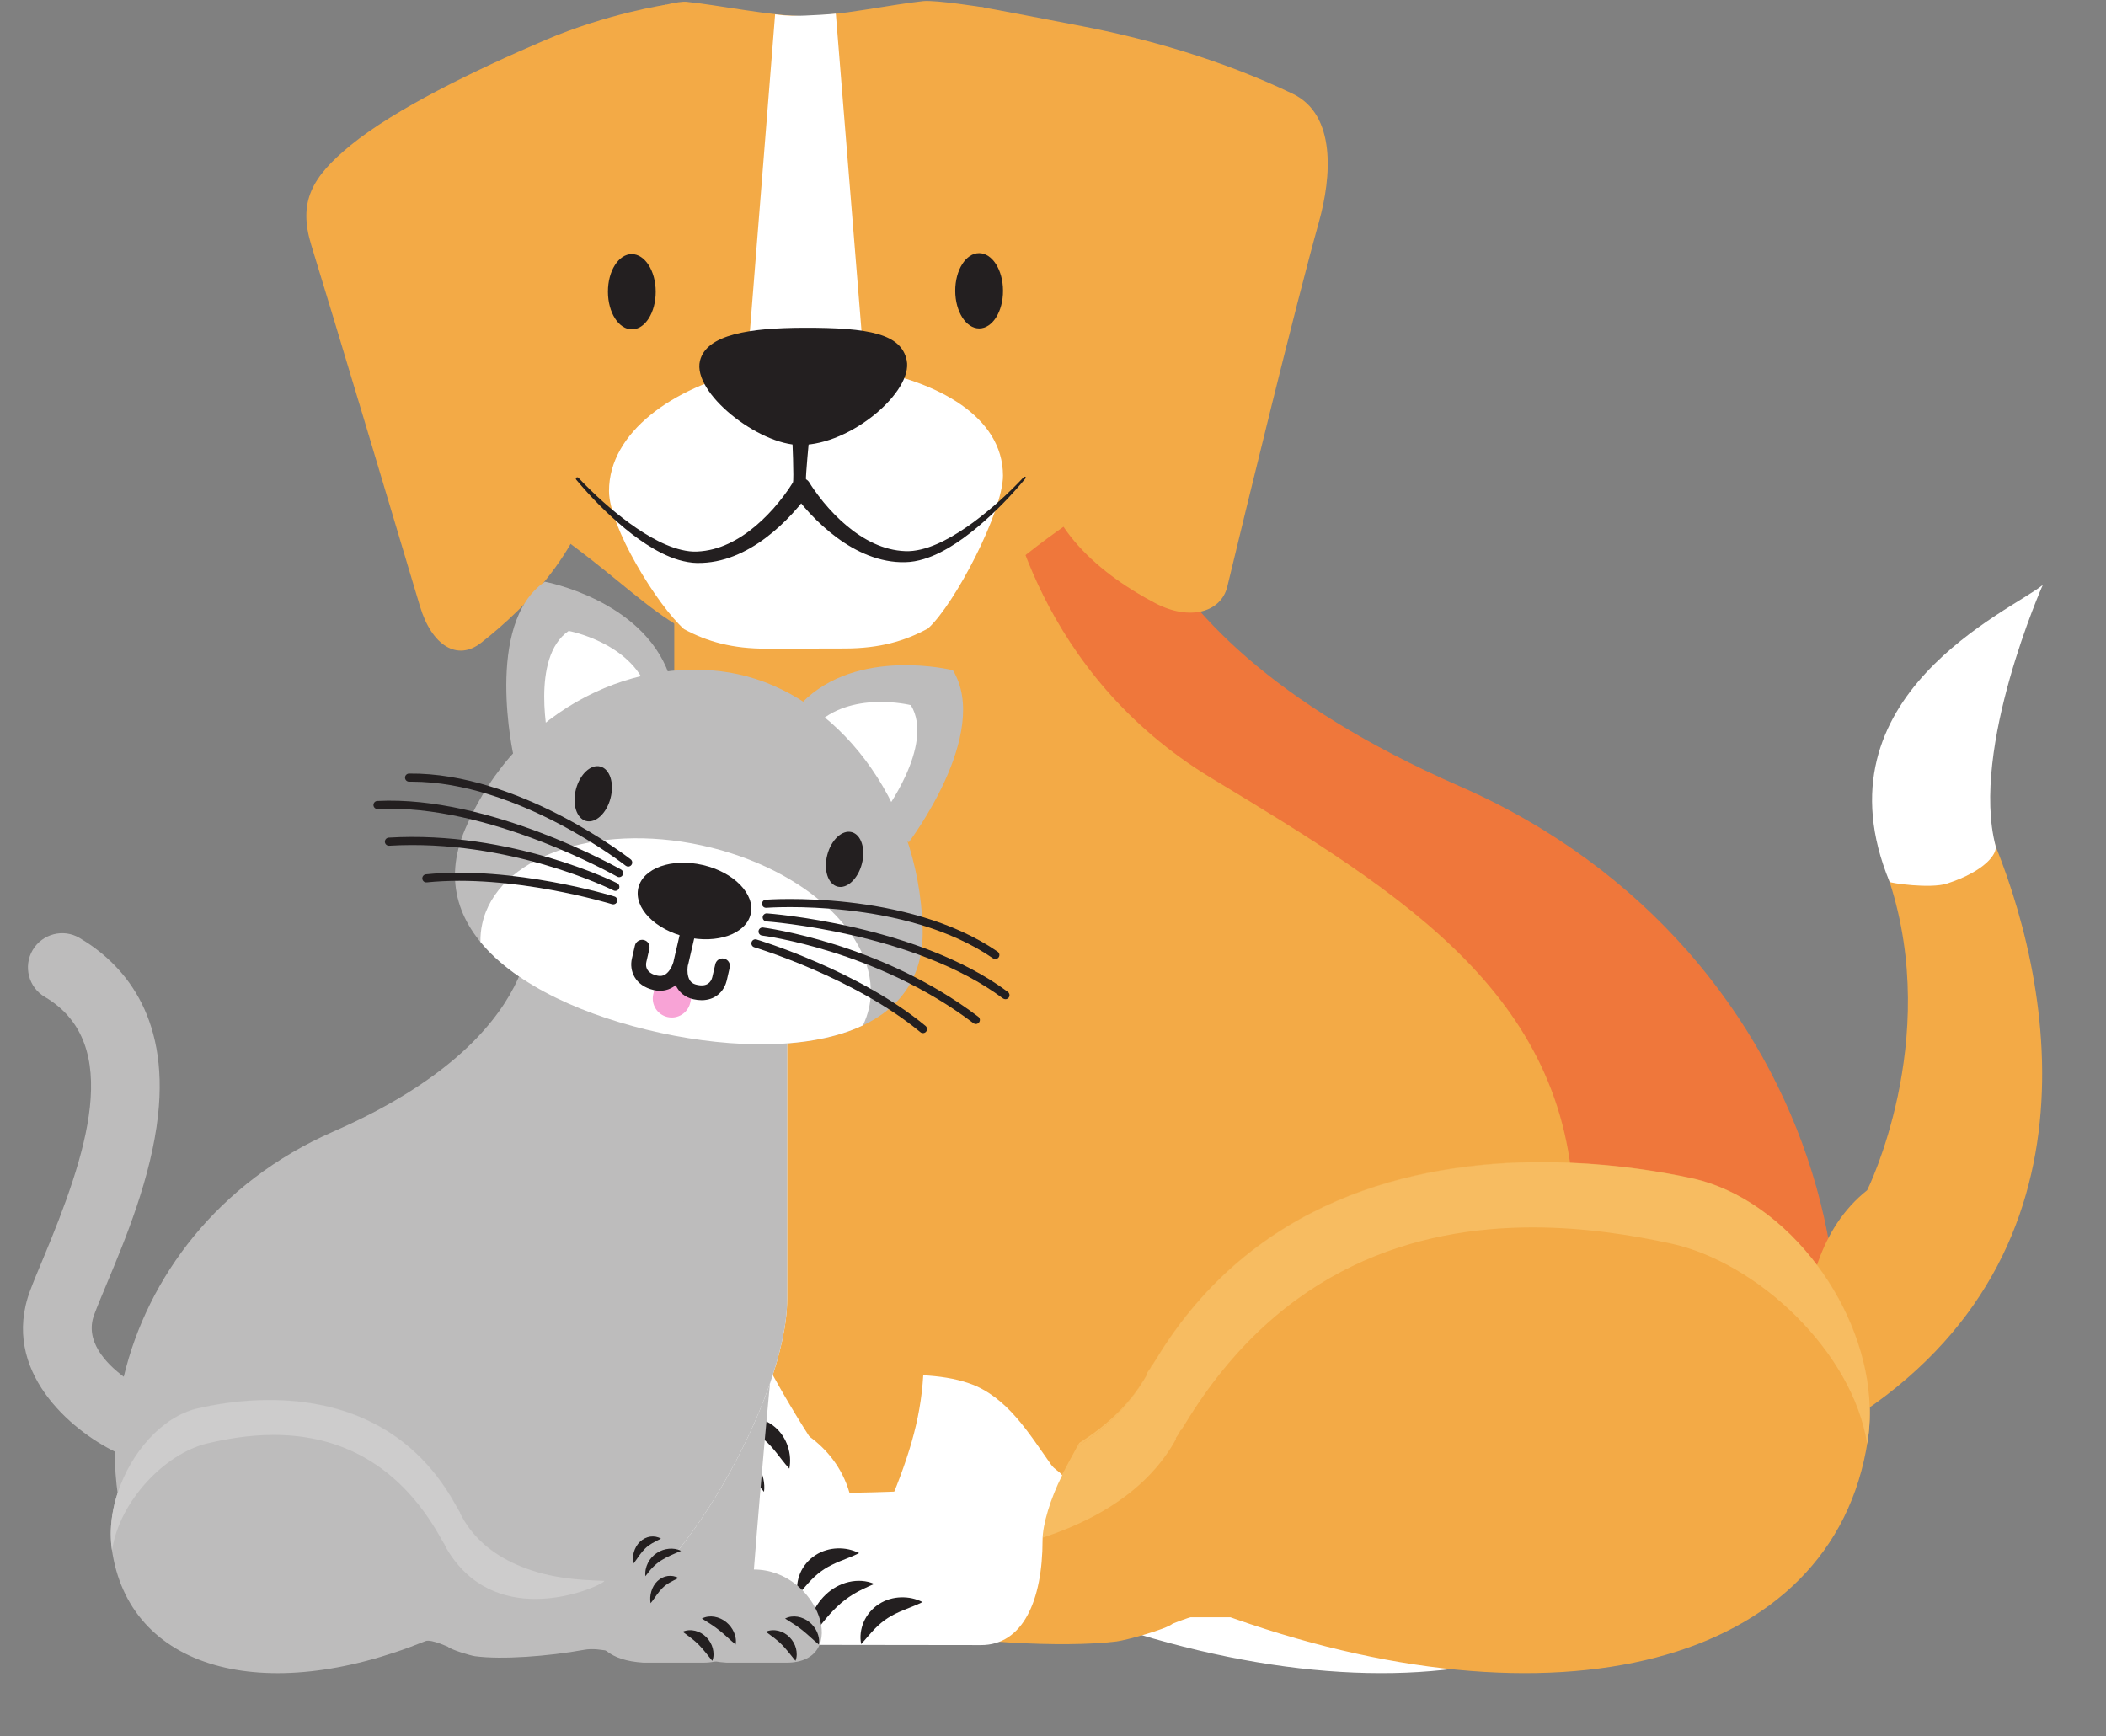 <?xml version="1.0" encoding="UTF-8"?><svg xmlns="http://www.w3.org/2000/svg" xmlns:xlink="http://www.w3.org/1999/xlink" height="284.8" preserveAspectRatio="xMidYMid meet" version="1.0" viewBox="43.2 75.3 345.4 284.8" width="345.4" zoomAndPan="magnify"><rect x="43.2" y="75.3" width="345.4" height="284.8" fill="#808080" stroke="none"/><g><g id="change1_1"><path d="M 154.09 230.508 C 154.09 242.242 150.145 268.281 154.09 278.98 C 161.832 299.988 160.598 307.93 153.359 324.816 C 153.359 324.816 144.977 323.09 140.395 331.148 C 138.727 334.078 134.512 344.418 142.199 344.418 C 149.762 344.418 164.824 343.438 169.266 343.438 C 175.898 343.438 178.312 337.406 178.312 327.758 C 178.312 319.316 194.676 300.16 190.828 293.379 C 185.109 283.281 184.047 282.145 185.629 276.188 C 188.98 263.559 195.258 250.164 195.805 232.312 C 196.258 217.609 186.824 190.699 166.004 190.699 C 151.094 190.699 154.09 196.961 154.09 230.508" fill="#fff"/></g><g id="change1_2"><path d="M 180.301 315.52 C 176.703 310.453 173.102 304.371 166.887 302.211 C 164.441 301.363 161.926 301.031 159.34 300.879 C 158.883 308.395 156.863 314.797 152.91 324.02 C 152.91 324.02 144.512 323.094 139.781 331.406 C 138.066 334.43 133.719 345.098 141.648 345.098 C 149.449 345.098 164.23 345.133 168.816 345.133 C 175.66 345.133 178.902 337.863 178.902 327.906 C 178.902 325.375 180.195 321.09 182.121 317.273 C 181.438 316.441 180.926 316.398 180.301 315.52" fill="#fff"/></g><g id="change2_1"><path d="M 140.469 344.527 C 140.238 343.125 140.496 341.727 140.98 340.418 C 141.48 339.113 142.266 337.883 143.324 336.879 C 144.375 335.871 145.707 335.117 147.121 334.789 C 148.535 334.461 150.012 334.539 151.305 335.105 C 150.016 335.672 148.891 336.168 147.895 336.781 C 146.895 337.383 146.016 338.066 145.191 338.848 C 144.363 339.629 143.602 340.5 142.836 341.453 C 142.07 342.406 141.324 343.422 140.469 344.527" fill="#231f20"/></g><g id="change2_2"><path d="M 138.754 336.949 C 138.508 335.742 138.68 334.477 139.164 333.316 C 139.664 332.156 140.543 331.098 141.656 330.387 C 142.766 329.664 144.059 329.312 145.285 329.277 C 146.523 329.242 147.711 329.488 148.816 330.055 C 147.699 330.617 146.648 330.969 145.695 331.371 C 144.738 331.766 143.895 332.172 143.129 332.664 C 142.359 333.16 141.656 333.738 140.961 334.461 C 140.254 335.188 139.594 336.016 138.754 336.949" fill="#231f20"/></g><g id="change2_3"><path d="M 149.156 344.98 C 148.91 343.77 149.078 342.508 149.57 341.348 C 150.07 340.188 150.949 339.125 152.062 338.414 C 153.172 337.691 154.461 337.34 155.688 337.309 C 156.926 337.273 158.109 337.52 159.223 338.082 C 158.105 338.645 157.055 338.996 156.105 339.398 C 155.145 339.793 154.301 340.203 153.527 340.695 C 152.766 341.191 152.062 341.77 151.363 342.492 C 150.66 343.215 150 344.043 149.156 344.98" fill="#231f20"/></g><g id="change1_3"><path d="M 297.062 268.559 C 278.004 264.461 232.504 260.059 209.348 298.172 C 209.129 298.531 208.906 298.883 208.684 299.223 L 208.656 299.129 C 208.562 299.316 208.465 299.504 208.371 299.688 C 208.199 299.945 208.02 300.211 207.852 300.461 L 207.855 300.676 C 195.367 323.309 158.984 321.184 158.984 321.184 C 154.379 305.32 129.242 302.984 133.875 318.926 C 135.57 324.77 138.125 333.555 138.125 333.555 C 142.344 345.309 149.473 344.176 156.727 343.043 C 159.77 342.566 162.832 342.094 165.715 342.566 C 177.996 344.594 193.75 345.637 202.793 344.539 C 204.355 344.348 210.953 342.535 211.988 341.633 C 211.992 341.645 213.094 341.172 214.492 340.707 C 216.273 340.105 218.539 339.508 219.617 339.902 C 274.414 360.023 320.402 348.652 326.016 311.496 C 328.699 293.684 314.422 272.285 297.062 268.559" fill="#fff"/></g><g id="change1_4"><path d="M 183.172 321.211 C 182.738 321.195 182.512 321.184 182.512 321.184 C 182.355 320.656 182.184 320.148 181.984 319.652 C 182.379 320.18 182.773 320.695 183.172 321.211" fill="#fff"/></g><g id="change1_5"><path d="M 181.859 325.641 C 181.449 323.703 180.91 320.852 180.402 318.938 C 169.395 320.145 158.992 320.137 158.992 320.137 C 154.293 303.945 128.234 302.613 132.961 318.879 C 134.695 324.852 137.301 333.812 137.301 333.812 C 141.633 345.891 149.137 344.852 156.688 343.816 C 159.781 343.391 162.883 342.965 165.773 343.441 C 170.301 344.188 176.238 344.645 182.137 344.422 C 183.164 338.188 183.215 332.082 181.859 325.641" fill="#fff"/></g><g id="change2_4"><path d="M 132.906 312.219 C 134.191 311.609 135.605 311.465 137 311.562 C 138.395 311.68 139.797 312.09 141.055 312.824 C 142.312 313.551 143.402 314.621 144.117 315.891 C 144.828 317.156 145.164 318.598 144.984 319.996 C 144.074 318.914 143.285 317.977 142.418 317.188 C 141.562 316.395 140.66 315.742 139.68 315.168 C 138.703 314.594 137.652 314.102 136.523 313.637 C 135.395 313.164 134.215 312.734 132.906 312.219" fill="#231f20"/></g><g id="change2_5"><path d="M 139.711 308.457 C 140.797 307.879 142.059 307.691 143.312 307.84 C 144.566 307.996 145.828 308.547 146.82 309.414 C 147.82 310.277 148.523 311.414 148.895 312.59 C 149.27 313.77 149.367 314.977 149.141 316.195 C 148.281 315.281 147.652 314.367 147 313.566 C 146.363 312.762 145.727 312.062 145.035 311.461 C 144.352 310.859 143.602 310.348 142.715 309.883 C 141.82 309.406 140.84 309.008 139.711 308.457" fill="#231f20"/></g><g id="change2_6"><path d="M 133.797 320.535 C 134.887 319.961 136.148 319.773 137.398 319.922 C 138.656 320.074 139.922 320.625 140.91 321.496 C 141.91 322.359 142.605 323.496 142.988 324.664 C 143.359 325.848 143.461 327.055 143.23 328.277 C 142.371 327.363 141.742 326.449 141.094 325.648 C 140.449 324.84 139.816 324.141 139.129 323.543 C 138.438 322.941 137.688 322.43 136.805 321.961 C 135.906 321.484 134.93 321.086 133.797 320.535" fill="#231f20"/></g><g id="change3_1"><path d="M 329.938 340.574 C 359.434 301.293 343.281 231.145 282.266 204.422 C 220.297 177.277 226.496 142.898 226.496 142.898 L 153.785 173.977 C 153.785 173.977 153.785 207.379 153.785 251.914 C 153.785 279.949 184.918 334.297 205.785 340.574 L 329.938 340.574" fill="#f3aa46"/></g><g id="change4_1"><path d="M 282.617 204.27 C 220.652 177.129 226.848 142.75 226.848 142.75 L 207.309 151.102 C 208.168 157.367 213.559 185.812 241.859 202.914 C 273.809 222.215 301.348 239.102 301.348 275.285 C 301.348 299.172 310.703 325.68 323.719 340.426 L 330.293 340.426 C 359.789 301.145 343.637 230.992 282.617 204.27" fill="#ef773b"/></g><g id="change3_2"><path d="M 349.43 270.531 C 349.43 270.531 361.594 246.133 353.109 219.945 C 344.629 193.754 371.859 177.777 376.793 173.641 C 376.793 173.641 364.914 200.176 370.492 214.062 C 380.547 239.098 388.609 286.367 340.422 311.898 C 340.422 311.898 333.719 282.969 349.43 270.531" fill="#f3aa46"/></g><g id="change1_6"><path d="M 353.109 219.945 C 353.199 220.148 359.812 221.109 362.523 220.227 C 368.91 218.145 370.797 215.242 370.492 214.062 C 366.324 198.078 378.234 171.238 378.234 171.238 C 373.301 175.383 340.465 189.301 353.109 219.945" fill="#fff"/></g><g id="change3_3"><path d="M 152.48 76.062 C 152.48 76.062 142.855 77.484 132.551 81.902 C 120.914 86.895 108.047 93.141 100.758 99.082 C 94.297 104.352 92.066 108.41 94.27 115.562 C 98.113 128.039 107.211 158.434 112.074 174.727 C 114.012 181.215 118.215 183.789 122.098 180.738 C 129.582 174.875 140.629 163.953 141.113 150.297 C 141.855 129.547 152.48 76.062 152.48 76.062" fill="#f3aa46"/></g><g id="change3_4"><path d="M 222.641 127.859 L 215.691 87.594 L 204.562 76.52 C 204.562 76.52 196.734 75.258 194.586 75.484 C 189.371 76.035 180.438 77.949 175.184 77.93 L 175.184 77.984 L 175.18 77.93 C 169.93 77.977 160.984 76.113 155.766 75.59 C 153.613 75.379 140.48 78.355 134.723 87.816 C 129.406 96.539 128 128.117 128 128.117 C 124.77 134.137 120.141 153.227 131.285 160.645 C 149.27 172.613 153.285 181.777 169.043 181.734 L 175.465 181.719 L 175.469 181.672 L 175.473 181.719 L 181.887 181.699 C 197.648 181.656 201.609 172.465 219.531 160.398 C 230.637 152.922 225.902 133.859 222.641 127.859" fill="#f3aa46"/></g><g id="change1_7"><path d="M 185 135.809 L 180.281 77.535 C 179.035 77.664 176.523 77.812 175.246 77.855 C 174.027 77.898 172.555 77.953 170.324 77.648 L 165.672 136.121 C 153.785 138.801 143.055 146.121 143.082 155.871 C 143.098 161.703 150.961 174.539 155.391 178.496 C 159.199 180.551 163.34 181.719 168.98 181.699 L 175.398 181.684 L 175.406 181.637 L 175.406 181.684 L 181.824 181.668 C 187.465 181.648 191.594 180.461 195.395 178.387 C 199.809 174.406 207.719 159.133 207.699 153.305 C 207.676 143.586 196.895 137.812 185 135.809" fill="#fff"/></g><g id="change2_7"><path d="M 207.703 122.988 C 207.719 126.398 205.969 129.164 203.801 129.172 C 201.641 129.18 199.875 126.418 199.867 123.008 C 199.859 119.602 201.605 116.828 203.773 116.824 C 205.938 116.816 207.695 119.578 207.703 122.988" fill="#231f20"/></g><g id="change2_8"><path d="M 150.742 123.141 C 150.75 126.551 149.008 129.32 146.844 129.324 C 144.676 129.332 142.914 126.574 142.906 123.164 C 142.895 119.758 144.645 116.988 146.809 116.98 C 148.969 116.973 150.734 119.734 150.742 123.141" fill="#231f20"/></g><g id="change3_5"><path d="M 204.105 76.453 C 204.105 76.453 204.645 76.496 220.66 79.594 C 231.105 81.609 243.336 85 255.211 90.676 C 262.402 94.117 261.562 104.379 259.523 111.676 C 255.621 125.645 247.906 157.367 244.496 171.484 C 243.461 175.805 238.234 177.145 232.703 174.246 C 224.305 169.848 213.719 161.816 213.688 149.301 C 213.602 118.449 213.508 108.41 213.461 91.59 C 213.438 84.41 204.105 76.453 204.105 76.453" fill="#f3aa46"/></g><g id="change2_9"><path d="M 157.996 134.492 C 159.047 130.145 166.145 129.086 175.055 129.059 C 185.828 129.031 191.008 130.074 191.906 134.398 C 192.965 139.488 182.82 148.27 174.457 148.293 C 167.66 148.312 156.73 139.758 157.996 134.492" fill="#231f20"/></g><g id="change2_10"><path d="M 211.402 153.492 L 211.148 153.508 L 211.148 153.512 C 208.594 156.242 205.797 158.781 202.789 161.008 C 201.277 162.109 199.715 163.129 198.066 163.965 C 196.43 164.797 194.688 165.453 192.949 165.652 C 192.516 165.699 192.094 165.719 191.66 165.699 C 191.223 165.684 190.777 165.641 190.344 165.578 C 189.465 165.449 188.609 165.227 187.773 164.93 C 186.105 164.332 184.547 163.43 183.109 162.359 C 181.676 161.289 180.359 160.047 179.156 158.707 C 178.555 158.035 177.98 157.34 177.441 156.621 C 177.168 156.266 176.906 155.902 176.652 155.539 C 176.406 155.184 176.141 154.785 175.945 154.457 C 175.82 154.246 175.633 154.051 175.402 153.918 C 175.27 153.84 175.93 146.941 175.93 146.941 L 173.137 146.949 C 173.137 146.949 173.449 154.102 173.242 154.434 L 173.227 154.465 C 173.023 154.789 172.77 155.188 172.523 155.551 C 172.27 155.914 172.008 156.277 171.738 156.637 C 171.195 157.355 170.625 158.051 170.031 158.727 C 168.832 160.066 167.523 161.316 166.094 162.395 C 164.664 163.469 163.105 164.371 161.445 164.977 C 160.613 165.277 159.758 165.504 158.887 165.633 C 158.449 165.699 158.016 165.742 157.57 165.762 L 157.414 165.77 L 156.93 165.77 C 156.719 165.762 156.504 165.742 156.285 165.723 C 154.559 165.527 152.816 164.879 151.18 164.059 C 149.531 163.23 147.961 162.219 146.449 161.121 C 143.438 158.914 140.633 156.391 138.07 153.672 L 138.062 153.664 C 137.977 153.57 137.832 153.562 137.73 153.641 C 137.629 153.727 137.609 153.871 137.699 153.973 C 140.121 156.871 142.777 159.57 145.723 162.008 C 147.199 163.223 148.758 164.355 150.449 165.336 C 152.137 166.305 153.969 167.145 156.027 167.492 C 156.277 167.535 156.539 167.574 156.805 167.598 C 156.934 167.605 157.062 167.617 157.207 167.621 L 157.395 167.633 L 157.594 167.637 C 158.105 167.645 158.621 167.621 159.133 167.574 C 160.152 167.484 161.164 167.277 162.145 166.988 C 164.102 166.402 165.914 165.48 167.574 164.379 C 169.234 163.273 170.742 161.992 172.133 160.605 C 172.824 159.914 173.488 159.195 174.125 158.445 C 174.289 158.258 174.441 158.062 174.602 157.867 C 174.758 158.059 174.91 158.254 175.07 158.441 C 175.715 159.184 176.383 159.898 177.082 160.586 C 178.477 161.961 179.996 163.23 181.664 164.324 C 183.328 165.414 185.148 166.324 187.105 166.895 C 188.086 167.18 189.098 167.379 190.117 167.465 C 190.625 167.508 191.141 167.523 191.648 167.512 C 192.172 167.504 192.703 167.445 193.215 167.359 C 195.262 166.996 197.086 166.145 198.766 165.168 C 200.441 164.18 201.988 163.031 203.457 161.812 C 206.383 159.355 209.02 156.641 211.422 153.73 L 211.402 153.492" fill="#231f20"/></g><g id="change3_6"><path d="M 320.59 268.559 C 301.523 264.461 256.027 260.059 232.867 298.172 C 232.648 298.531 232.426 298.883 232.203 299.223 L 232.176 299.129 C 232.086 299.316 231.988 299.504 231.898 299.688 C 231.723 299.945 231.547 300.211 231.371 300.461 L 231.375 300.676 C 218.887 323.309 182.512 321.184 182.512 321.184 C 177.902 305.32 152.766 302.984 157.395 318.926 C 159.098 324.77 161.648 333.555 161.648 333.555 C 165.867 345.309 172.992 344.176 180.246 343.043 C 183.289 342.566 186.355 342.094 189.238 342.566 C 201.52 344.594 217.27 345.637 226.316 344.539 C 227.879 344.348 234.48 342.535 235.512 341.633 C 235.512 341.645 236.613 341.172 238.012 340.707 C 239.797 340.105 242.059 339.508 243.141 339.902 C 297.938 360.023 343.926 348.652 349.535 311.496 C 352.223 293.684 337.941 272.285 320.59 268.559" fill="#f3aa46"/></g><g id="change1_8"><path d="M 349.859 307.039 C 349.859 306.742 349.855 306.449 349.848 306.152 C 349.852 306.152 349.848 306.152 349.852 306.152 C 349.859 306.449 349.863 306.742 349.859 307.039" fill="#fff"/></g><g id="change5_1"><path d="M 203.559 319.121 C 214.031 315.816 225.621 311.062 231.375 300.637 L 231.375 300.676 C 225.383 311.531 213.891 316.691 203.559 319.121 M 231.371 300.461 L 231.371 300.422 C 231.547 300.172 231.723 299.91 231.898 299.648 C 231.988 299.465 232.086 299.281 232.176 299.09 L 232.203 299.188 C 232.426 298.844 232.648 298.492 232.867 298.133 C 248.695 272.086 274.957 265.895 296.082 265.895 C 297.652 265.895 299.191 265.93 300.695 265.992 C 300.699 266.004 300.699 266.02 300.703 266.031 C 299.195 265.969 297.656 265.934 296.086 265.934 C 274.961 265.934 248.695 272.121 232.867 298.172 C 232.648 298.531 232.426 298.883 232.203 299.223 L 232.176 299.129 C 232.086 299.316 231.988 299.504 231.898 299.688 C 231.723 299.945 231.547 300.211 231.371 300.461" fill="#f7bc61"/></g><g id="change6_1"><path d="M 341.199 282.805 C 335.871 275.699 328.555 270.27 320.59 268.559 C 315.523 267.469 308.586 266.359 300.703 266.031 C 300.699 266.02 300.699 266.004 300.695 265.992 C 308.582 266.32 315.52 267.434 320.59 268.52 C 328.559 270.234 335.879 275.672 341.207 282.777 C 341.203 282.785 341.203 282.797 341.199 282.805" fill="#f39051"/></g><g id="change5_2"><path d="M 349.848 306.152 C 349.621 298.051 346.336 289.652 341.199 282.805 C 341.203 282.797 341.203 282.785 341.207 282.777 C 346.348 289.633 349.629 298.039 349.852 306.152 C 349.848 306.152 349.852 306.152 349.848 306.152" fill="#f7bc61"/></g><g id="change5_3"><path d="M 186.035 331.629 C 183.816 331.629 182.512 331.551 182.512 331.551 C 180.57 324.875 191.301 322.992 203.559 319.121 C 213.891 316.691 225.383 311.531 231.375 300.676 L 231.375 300.637 L 231.371 300.461 C 231.547 300.211 231.723 299.945 231.898 299.688 C 231.988 299.504 232.086 299.316 232.176 299.129 L 232.203 299.223 C 232.426 298.883 232.648 298.531 232.867 298.172 C 248.695 272.121 274.961 265.934 296.086 265.934 C 297.656 265.934 299.195 265.969 300.703 266.031 C 308.586 266.359 315.523 267.469 320.59 268.559 C 328.555 270.27 335.871 275.699 341.199 282.805 C 346.336 289.652 349.621 298.051 349.848 306.152 C 349.855 306.449 349.859 306.742 349.859 307.039 C 349.859 308.527 349.754 310.004 349.535 311.457 C 349.504 311.676 349.461 311.895 349.426 312.109 C 347.023 296.98 331.422 282.309 317.156 279.246 C 311.129 277.949 303.266 276.625 294.598 276.625 C 275.863 276.625 253.379 282.816 237.551 308.875 C 237.328 309.234 237.105 309.582 236.887 309.926 L 236.855 309.832 C 236.77 310.02 236.672 310.203 236.574 310.391 C 236.402 310.652 236.23 310.914 236.051 311.164 L 236.059 311.375 C 225.797 329.973 196.254 331.629 186.035 331.629" fill="#f7bc61"/></g><g id="change1_9"><path d="M 205.383 325.641 C 204.973 323.703 204.438 320.852 203.926 318.938 C 192.922 320.145 182.516 320.137 182.516 320.137 C 177.812 303.945 151.758 302.613 156.48 318.879 C 158.219 324.852 160.824 333.812 160.824 333.812 C 166.934 350.84 179.34 341.805 189.297 343.441 C 193.82 344.188 199.758 344.645 205.656 344.422 C 206.688 338.188 206.738 332.082 205.383 325.641" fill="#fff"/></g><g id="change2_11"><path d="M 156.434 312.219 C 157.715 311.609 159.129 311.465 160.52 311.562 C 161.914 311.68 163.316 312.09 164.574 312.824 C 165.832 313.551 166.926 314.621 167.637 315.891 C 168.352 317.156 168.688 318.598 168.504 319.996 C 167.602 318.914 166.809 317.977 165.938 317.188 C 165.086 316.395 164.184 315.742 163.203 315.168 C 162.227 314.594 161.172 314.102 160.043 313.637 C 158.914 313.164 157.734 312.734 156.434 312.219" fill="#231f20"/></g><g id="change2_12"><path d="M 163.227 308.457 C 164.32 307.879 165.582 307.691 166.836 307.84 C 168.086 307.996 169.352 308.547 170.348 309.414 C 171.348 310.277 172.043 311.414 172.422 312.59 C 172.797 313.77 172.891 314.977 172.66 316.195 C 171.805 315.281 171.176 314.367 170.523 313.566 C 169.883 312.762 169.254 312.062 168.562 311.461 C 167.871 310.859 167.121 310.348 166.238 309.883 C 165.34 309.406 164.359 309.008 163.227 308.457" fill="#231f20"/></g><g id="change2_13"><path d="M 157.316 320.535 C 158.41 319.961 159.672 319.773 160.922 319.922 C 162.18 320.074 163.441 320.625 164.434 321.496 C 165.438 322.359 166.133 323.496 166.508 324.664 C 166.883 325.848 166.98 327.055 166.75 328.277 C 165.895 327.363 165.27 326.449 164.613 325.648 C 163.973 324.84 163.34 324.141 162.648 323.543 C 161.965 322.941 161.215 322.43 160.324 321.961 C 159.434 321.484 158.449 321.086 157.316 320.535" fill="#231f20"/></g><g id="change3_7"><path d="M 170.023 237.512 C 170.023 249.246 177.184 258.547 187.438 278.449 C 197.691 298.355 195.879 307.93 188.645 324.816 C 188.645 324.816 180.262 323.09 175.676 331.148 C 174.012 334.078 169.797 344.418 177.484 344.418 C 185.047 344.418 200.105 343.438 204.551 343.438 C 211.188 343.438 213.594 337.406 213.594 327.758 C 213.594 319.316 229.957 300.16 226.109 293.379 C 220.395 283.281 219.328 282.145 220.91 276.188 C 224.27 263.559 230.539 250.164 231.09 232.312 C 231.543 217.609 218.426 192.812 197.598 192.812 C 182.688 192.812 170.023 203.969 170.023 237.512" fill="#f3aa46"/></g><g id="change1_10"><path d="M 215.578 315.52 C 211.984 310.453 208.383 304.371 202.168 302.211 C 199.727 301.363 197.207 301.031 194.621 300.879 C 194.168 308.395 192.145 314.797 188.191 324.02 C 188.191 324.02 179.793 323.094 175.066 331.406 C 173.352 334.43 169 345.098 176.934 345.098 C 184.734 345.098 199.512 345.133 204.102 345.133 C 210.941 345.133 214.188 337.863 214.188 327.906 C 214.188 325.375 215.477 321.09 217.406 317.273 C 216.727 316.441 216.207 316.398 215.578 315.52" fill="#fff"/></g><g id="change2_14"><path d="M 175.754 344.527 C 175.523 343.125 175.777 341.727 176.262 340.418 C 176.762 339.113 177.551 337.883 178.605 336.879 C 179.656 335.871 180.988 335.117 182.406 334.789 C 183.816 334.461 185.293 334.539 186.586 335.105 C 185.297 335.672 184.176 336.168 183.176 336.781 C 182.176 337.383 181.301 338.066 180.473 338.848 C 179.648 339.629 178.883 340.5 178.121 341.453 C 177.355 342.406 176.609 343.422 175.754 344.527" fill="#231f20"/></g><g id="change2_15"><path d="M 174.039 336.949 C 173.789 335.742 173.961 334.477 174.449 333.316 C 174.945 332.156 175.832 331.098 176.941 330.387 C 178.051 329.664 179.34 329.312 180.566 329.277 C 181.805 329.242 182.992 329.488 184.102 330.055 C 182.984 330.617 181.93 330.969 180.98 331.371 C 180.023 331.766 179.18 332.172 178.41 332.664 C 177.645 333.16 176.938 333.738 176.242 334.461 C 175.535 335.188 174.879 336.016 174.039 336.949" fill="#231f20"/></g><g id="change2_16"><path d="M 184.441 344.98 C 184.191 343.77 184.363 342.508 184.855 341.348 C 185.355 340.188 186.23 339.125 187.348 338.414 C 188.453 337.691 189.742 337.34 190.969 337.309 C 192.207 337.273 193.395 337.52 194.504 338.082 C 193.387 338.645 192.336 338.996 191.387 339.398 C 190.43 339.793 189.578 340.203 188.812 340.695 C 188.043 341.191 187.348 341.77 186.648 342.492 C 185.941 343.215 185.281 344.043 184.441 344.98" fill="#231f20"/></g><g id="change7_1"><path d="M 172.18 348.02 C 168.266 348.02 162.379 348.02 162.379 348.02 C 151.008 347.312 154.605 338.336 151.867 332.598 C 134.238 295.734 149.984 265.422 161.727 267.598 C 168.551 268.863 172.887 276.508 171.613 283.949 C 169.816 294.445 166.844 332.742 166.844 332.742 C 177.465 332.742 182.852 348.02 172.18 348.02" fill="#bdbcbc"/></g><g id="change2_17"><path d="M 177.488 345.043 C 177.633 344.332 177.48 343.641 177.211 343.008 C 176.926 342.379 176.492 341.805 175.938 341.359 C 174.84 340.465 173.234 340.117 171.961 340.785 C 172.566 341.18 173.074 341.477 173.543 341.789 C 174.008 342.094 174.426 342.402 174.836 342.73 C 175.242 343.062 175.648 343.41 176.074 343.797 C 176.504 344.18 176.945 344.59 177.488 345.043" fill="#231f20"/></g><g id="change2_18"><path d="M 173.664 347.719 C 173.938 347.051 173.91 346.34 173.746 345.668 C 173.57 345.004 173.211 344.363 172.703 343.852 C 171.691 342.812 170.102 342.367 168.809 342.949 C 169.371 343.387 169.863 343.715 170.289 344.055 C 170.723 344.391 171.094 344.727 171.453 345.086 C 171.805 345.445 172.145 345.836 172.5 346.27 L 173.664 347.719" fill="#231f20"/></g><g id="change1_11"><path d="M 159.262 237.691 C 160.066 241.23 160.355 244.93 160.379 248.512 C 160.43 256.391 162.215 298.504 105.816 320.637 C 93.617 325.422 82.066 332.168 69.453 335.379 C 68.898 335.52 68.324 335.672 67.742 335.824 C 68.523 337.172 69.363 338.48 70.301 339.73 L 142.191 339.73 C 154.27 336.09 172.301 304.621 172.301 288.391 C 172.301 262.602 172.301 243.262 172.301 243.262 L 159.262 237.691" fill="#fff"/></g><g id="change7_2"><path d="M 130.195 225.27 C 130.195 225.27 133.785 245.176 97.906 260.891 C 78.852 269.234 67.367 284.902 63.496 301.125 C 60.535 298.906 57.039 295.223 58.648 290.938 C 59.16 289.566 59.863 287.891 60.672 285.949 C 63.762 278.562 67.984 268.441 69.113 258.301 C 70.977 241.57 63.141 233.215 56.242 229.145 C 53.578 227.57 50.137 228.465 48.559 231.133 C 46.988 233.801 47.879 237.242 50.543 238.812 C 63.617 246.516 57.285 264.949 50.32 281.625 C 49.465 283.664 48.727 285.43 48.141 286.996 C 43.203 300.172 54.965 309.969 62.031 313.395 C 62.016 323.074 64.758 332.344 70.301 339.73 L 142.191 339.73 C 154.27 336.09 172.301 304.621 172.301 288.391 C 172.301 262.602 172.301 243.262 172.301 243.262 L 130.195 225.27" fill="#bdbcbc"/></g><g id="change7_3"><path d="M 158.535 348.02 C 154.617 348.02 148.738 348.02 148.738 348.02 C 137.359 347.312 140.965 338.336 138.223 332.598 C 120.602 295.734 136.34 265.422 148.078 267.598 C 154.906 268.863 159.238 276.508 157.973 283.949 C 156.176 294.445 153.199 332.742 153.199 332.742 C 163.82 332.742 169.207 348.02 158.535 348.02" fill="#bdbcbc"/></g><g id="change2_19"><path d="M 163.844 345.043 C 163.988 344.332 163.836 343.641 163.562 343.008 C 163.281 342.379 162.848 341.805 162.293 341.359 C 161.191 340.465 159.59 340.117 158.32 340.785 C 158.922 341.18 159.434 341.477 159.898 341.789 C 160.359 342.094 160.777 342.402 161.188 342.73 C 161.602 343.062 162.008 343.41 162.434 343.797 C 162.859 344.18 163.305 344.59 163.844 345.043" fill="#231f20"/></g><g id="change2_20"><path d="M 160.023 347.719 C 160.293 347.051 160.27 346.34 160.098 345.668 C 159.926 345.004 159.566 344.363 159.062 343.852 C 158.051 342.812 156.457 342.367 155.164 342.949 C 155.73 343.387 156.219 343.715 156.645 344.055 C 157.078 344.391 157.445 344.727 157.809 345.086 C 158.16 345.445 158.5 345.836 158.855 346.27 L 160.023 347.719" fill="#231f20"/></g><g id="change7_4"><path d="M 127.449 199.387 C 127.449 199.387 122.52 177.547 132.562 170.719 C 132.562 170.719 148.492 173.648 152.895 185.863 C 152.895 185.863 143.648 198.023 127.449 199.387" fill="#bdbcbc"/></g><g id="change1_12"><path d="M 133.227 196.996 C 133.227 196.996 130.094 183.129 136.469 178.789 C 136.469 178.789 146.59 180.652 149.379 188.406 C 149.379 188.406 143.512 196.133 133.227 196.996" fill="#fff"/></g><g id="change7_5"><path d="M 192.258 213.438 C 192.258 213.438 205.793 195.605 199.48 185.234 C 199.48 185.234 183.77 181.305 174.707 190.594 C 174.707 190.594 178.086 205.492 192.258 213.438" fill="#bdbcbc"/></g><g id="change1_13"><path d="M 187.996 208.875 C 187.996 208.875 196.594 197.551 192.586 190.961 C 192.586 190.961 182.605 188.465 176.848 194.363 C 176.848 194.363 178.992 203.824 187.996 208.875" fill="#fff"/></g><g id="change7_6"><path d="M 119.484 211.301 C 112.035 228.688 130.801 240.219 151.516 244.715 C 172.238 249.203 195.07 246.453 194.52 227.566 C 193.879 206.055 180.156 189.336 164.273 185.895 C 148.395 182.449 128.27 190.809 119.484 211.301" fill="#bdbcbc"/></g><g id="change1_14"><path d="M 158.285 213.965 C 175.809 217.766 188.09 229.695 185.727 240.609 C 185.504 241.613 185.168 242.57 184.73 243.48 C 176.27 247.484 163.539 247.316 151.516 244.715 C 139.375 242.078 127.91 237.023 121.996 229.793 C 121.98 228.812 122.07 227.824 122.285 226.855 C 124.648 215.938 140.77 210.164 158.285 213.965" fill="#fff"/></g><g id="change2_21"><path d="M 137.66 204.754 C 137.016 207.219 137.762 209.551 139.328 209.965 C 140.895 210.367 142.688 208.699 143.328 206.23 C 143.98 203.77 143.23 201.434 141.66 201.027 C 140.098 200.617 138.305 202.285 137.66 204.754" fill="#231f20"/></g><g id="change2_22"><path d="M 178.883 215.516 C 178.234 217.98 178.984 220.312 180.551 220.723 C 182.113 221.133 183.906 219.465 184.551 216.996 C 185.199 214.531 184.445 212.195 182.883 211.789 C 181.316 211.383 179.523 213.051 178.883 215.516" fill="#231f20"/></g><g id="change8_1"><path d="M 156.746 238.297 L 156.402 239.785 C 156.012 241.461 154.344 242.504 152.664 242.113 C 150.992 241.723 149.953 240.055 150.34 238.379 L 150.668 236.977 C 150.668 236.977 152.18 236.82 153.211 235.703 C 154.301 234.523 154.691 234.234 155.113 235.859 C 155.586 237.703 156.746 238.297 156.746 238.297" fill="#f8a3d6"/></g><g id="change2_23"><path d="M 161.969 232.539 L 161.699 232.508 C 161.133 232.508 160.645 232.895 160.516 233.449 L 160.02 235.582 C 159.914 236.023 159.672 236.402 159.34 236.633 C 158.883 236.949 158.254 237.012 157.441 236.82 C 156.719 236.656 156.301 236.25 156.086 235.508 C 155.875 234.777 155.957 234.008 156.008 233.684 C 156.051 233.551 156.078 233.43 156.098 233.359 L 158.043 224.969 L 158.148 224.328 L 155.797 223.793 L 153.707 232.809 L 153.656 233.055 C 153.523 233.527 153.258 234.199 152.77 234.738 C 152.246 235.312 151.695 235.484 150.973 235.32 C 150.203 235.145 149.672 234.82 149.387 234.367 C 149.086 233.879 149.145 233.344 149.211 233.07 L 149.699 230.945 C 149.773 230.633 149.723 230.305 149.551 230.027 C 149.379 229.746 149.109 229.559 148.785 229.48 C 148.145 229.336 147.48 229.75 147.332 230.395 L 146.84 232.52 C 146.379 234.508 147.309 236.969 150.426 237.691 C 151.73 237.992 152.996 237.719 154.02 236.895 C 154.574 238.078 155.57 238.887 156.895 239.191 C 157.367 239.301 157.832 239.355 158.266 239.355 C 159.438 239.355 160.25 238.965 160.727 238.633 C 161.844 237.852 162.246 236.73 162.391 236.129 L 162.879 234 C 163.031 233.352 162.625 232.695 161.969 232.539" fill="#231f20"/></g><g id="change2_24"><path d="M 147.887 220.949 C 147.129 224.207 150.645 227.809 155.73 228.988 C 160.824 230.172 165.566 228.484 166.316 225.223 C 167.074 221.965 163.562 218.359 158.473 217.184 C 153.383 216 148.641 217.688 147.887 220.949" fill="#231f20"/></g><g id="change2_25"><path d="M 146.23 217.438 C 146.422 217.438 146.617 217.355 146.746 217.188 C 146.977 216.898 146.926 216.48 146.641 216.254 C 146.453 216.109 128.355 201.977 110.285 202.184 C 109.922 202.188 109.621 202.488 109.629 202.855 C 109.633 203.223 109.934 203.512 110.293 203.512 L 110.301 203.512 C 110.441 203.512 110.582 203.512 110.719 203.512 C 128.16 203.512 145.641 217.156 145.816 217.297 C 145.938 217.391 146.082 217.438 146.23 217.438" fill="#231f20"/></g><g id="change2_26"><path d="M 144.742 219.18 C 144.973 219.18 145.195 219.059 145.316 218.844 C 145.5 218.523 145.391 218.117 145.074 217.938 C 144.859 217.816 123.562 205.734 105.078 206.676 C 104.711 206.688 104.434 207.004 104.449 207.371 C 104.469 207.734 104.789 208.02 105.145 207.996 C 123.234 207.074 144.203 218.973 144.414 219.09 C 144.52 219.148 144.633 219.18 144.742 219.18" fill="#231f20"/></g><g id="change2_27"><path d="M 144.121 221.426 C 144.363 221.426 144.598 221.293 144.715 221.059 C 144.879 220.734 144.746 220.336 144.426 220.168 C 144.254 220.078 127.055 211.488 106.953 212.691 C 106.586 212.715 106.305 213.027 106.324 213.395 C 106.348 213.762 106.668 214.047 107.027 214.02 C 126.758 212.844 143.652 221.266 143.82 221.355 C 143.914 221.402 144.02 221.426 144.121 221.426" fill="#231f20"/></g><g id="change2_28"><path d="M 143.777 223.645 C 144.062 223.645 144.328 223.461 144.414 223.176 C 144.52 222.824 144.328 222.453 143.98 222.348 C 143.812 222.297 127.352 217.254 113.059 218.711 C 112.695 218.746 112.43 219.07 112.465 219.438 C 112.504 219.805 112.82 220.074 113.195 220.031 C 127.223 218.605 143.418 223.562 143.582 223.613 L 143.777 223.645" fill="#231f20"/></g><g id="change2_29"><path d="M 206.441 232.609 C 206.652 232.609 206.859 232.512 206.992 232.324 C 207.199 232.023 207.125 231.609 206.824 231.402 C 191.945 221.172 169.016 222.855 168.785 222.875 C 168.422 222.902 168.148 223.227 168.176 223.59 C 168.203 223.953 168.508 224.227 168.891 224.199 C 169.109 224.184 191.586 222.535 206.07 232.496 C 206.184 232.574 206.312 232.609 206.441 232.609" fill="#231f20"/></g><g id="change2_30"><path d="M 208.102 239.191 C 208.305 239.191 208.504 239.105 208.633 238.93 C 208.855 238.637 208.793 238.219 208.5 238 C 193.664 226.938 169.238 225.133 168.992 225.117 C 168.633 225.094 168.312 225.363 168.285 225.73 C 168.262 226.098 168.539 226.418 168.906 226.438 C 169.145 226.457 193.188 228.234 207.703 239.066 C 207.824 239.152 207.965 239.191 208.102 239.191" fill="#231f20"/></g><g id="change2_31"><path d="M 203.242 243.262 C 203.445 243.262 203.645 243.168 203.773 242.996 C 203.996 242.703 203.938 242.289 203.645 242.066 C 187.613 229.898 168.539 227.461 168.344 227.438 C 167.98 227.395 167.648 227.652 167.605 228.012 C 167.562 228.379 167.82 228.711 168.188 228.754 C 168.371 228.777 187.109 231.18 202.844 243.121 C 202.961 243.219 203.098 243.262 203.242 243.262" fill="#231f20"/></g><g id="change2_32"><path d="M 194.574 244.754 C 194.77 244.754 194.961 244.672 195.09 244.512 C 195.32 244.23 195.281 243.812 195 243.578 C 183.934 234.418 167.449 229.449 167.285 229.402 C 166.93 229.293 166.562 229.496 166.457 229.852 C 166.352 230.199 166.555 230.57 166.902 230.676 C 167.066 230.723 183.297 235.613 194.152 244.602 C 194.273 244.703 194.426 244.754 194.574 244.754" fill="#231f20"/></g><g id="change7_7"><path d="M 75.52 306.348 C 84.734 304.156 106.734 301.805 117.938 322.176 C 118.039 322.367 118.145 322.559 118.254 322.738 L 118.27 322.688 C 118.312 322.789 118.355 322.891 118.402 322.988 C 118.488 323.129 118.57 323.27 118.656 323.402 L 118.656 323.516 C 124.691 335.613 142.285 334.477 142.285 334.477 C 144.512 325.996 156.664 324.75 154.43 333.27 C 153.605 336.395 152.367 341.09 152.367 341.09 C 150.332 347.375 146.883 346.77 143.375 346.16 C 141.906 345.906 140.426 345.652 139.031 345.906 C 133.09 346.988 125.477 347.547 121.102 346.961 C 120.348 346.859 117.152 345.891 116.652 345.406 C 116.652 345.414 116.121 345.164 115.445 344.914 C 114.582 344.594 113.488 344.273 112.969 344.484 C 86.473 355.238 64.23 349.16 61.527 329.301 C 60.223 319.777 67.129 308.344 75.52 306.348" fill="#bdbcbc"/></g><g id="change1_15"><path d="M 61.367 326.914 C 61.367 324.684 61.766 322.398 62.484 320.195 C 62.484 320.199 62.488 320.207 62.488 320.211 C 61.77 322.406 61.367 324.688 61.367 326.914" fill="#fff"/></g><g id="change9_1"><path d="M 138.742 334.426 C 137.914 334.371 136.973 334.281 135.957 334.137 C 136.91 334.27 137.844 334.359 138.742 334.426 M 128.688 332.262 C 124.742 330.684 120.902 328.012 118.656 323.516 L 118.656 323.402 C 118.57 323.27 118.488 323.129 118.402 322.988 C 118.355 322.891 118.312 322.789 118.27 322.688 L 118.254 322.738 C 118.145 322.559 118.039 322.367 117.938 322.176 C 110.281 308.254 97.582 304.945 87.367 304.945 C 82.637 304.945 78.438 305.656 75.52 306.348 C 69.734 307.723 64.656 313.582 62.488 320.211 C 62.488 320.207 62.484 320.199 62.484 320.195 C 64.656 313.566 69.734 307.703 75.52 306.328 C 78.438 305.637 82.637 304.926 87.367 304.926 C 97.582 304.926 110.281 308.23 117.938 322.156 C 118.039 322.348 118.145 322.535 118.254 322.719 L 118.27 322.672 C 118.312 322.77 118.355 322.867 118.402 322.969 C 118.488 323.105 118.57 323.246 118.656 323.383 L 118.656 323.496 C 120.547 327.273 123.57 329.809 127.004 331.504 C 127.566 331.781 128.125 332.031 128.688 332.262" fill="#cdcccc"/></g><g id="change9_2"><path d="M 131 337.57 C 125.91 337.57 120.199 335.746 116.395 329.234 L 116.395 329.121 C 116.309 328.984 116.227 328.848 116.137 328.711 C 116.098 328.609 116.051 328.512 116.004 328.41 L 115.992 328.461 C 115.887 328.273 115.777 328.09 115.672 327.898 C 108.02 313.973 97.145 310.66 88.086 310.66 C 83.895 310.66 80.09 311.367 77.172 312.062 C 70.281 313.699 62.734 321.539 61.574 329.629 C 61.555 329.512 61.539 329.395 61.527 329.281 C 61.418 328.504 61.367 327.711 61.367 326.914 C 61.367 324.688 61.77 322.406 62.488 320.211 C 64.656 313.582 69.734 307.723 75.52 306.348 C 78.438 305.656 82.637 304.945 87.367 304.945 C 97.582 304.945 110.281 308.254 117.938 322.176 C 118.039 322.367 118.145 322.559 118.254 322.738 L 118.27 322.688 C 118.312 322.789 118.355 322.891 118.402 322.988 C 118.488 323.129 118.57 323.27 118.656 323.402 L 118.656 323.516 C 120.902 328.012 124.742 330.684 128.688 332.262 C 131.168 333.27 133.629 333.82 135.957 334.137 C 136.973 334.281 137.914 334.371 138.742 334.426 C 139.973 334.516 141.145 334.562 142.238 334.602 C 142.938 334.629 137.469 337.57 131 337.57" fill="#cdcccc"/></g><g id="change2_33"><path d="M 154.891 329.688 C 154.27 329.359 153.59 329.281 152.918 329.336 C 152.238 329.398 151.562 329.617 150.961 330.008 C 150.348 330.398 149.816 330.969 149.473 331.648 C 149.129 332.324 148.965 333.098 149.055 333.844 C 149.492 333.262 149.871 332.762 150.297 332.34 C 150.711 331.918 151.145 331.566 151.617 331.262 C 152.094 330.957 152.602 330.691 153.145 330.445 C 153.688 330.191 154.262 329.961 154.891 329.688" fill="#231f20"/></g><g id="change2_34"><path d="M 151.605 327.676 C 151.078 327.367 150.469 327.266 149.859 327.344 C 149.258 327.43 148.645 327.723 148.16 328.188 C 147.68 328.645 147.344 329.258 147.16 329.883 C 146.98 330.512 146.93 331.16 147.047 331.812 C 147.461 331.324 147.762 330.836 148.074 330.406 C 148.387 329.977 148.691 329.602 149.027 329.281 C 149.359 328.961 149.727 328.688 150.152 328.438 C 150.586 328.184 151.059 327.969 151.605 327.676" fill="#231f20"/></g><g id="change2_35"><path d="M 154.465 334.133 C 153.938 333.824 153.328 333.727 152.723 333.805 C 152.113 333.887 151.504 334.18 151.023 334.645 C 150.535 335.105 150.203 335.715 150.02 336.34 C 149.836 336.973 149.789 337.613 149.902 338.27 C 150.316 337.781 150.621 337.293 150.938 336.863 C 151.246 336.434 151.555 336.059 151.887 335.738 C 152.215 335.418 152.578 335.145 153.012 334.895 C 153.441 334.641 153.914 334.426 154.465 334.133" fill="#231f20"/></g></g></svg>